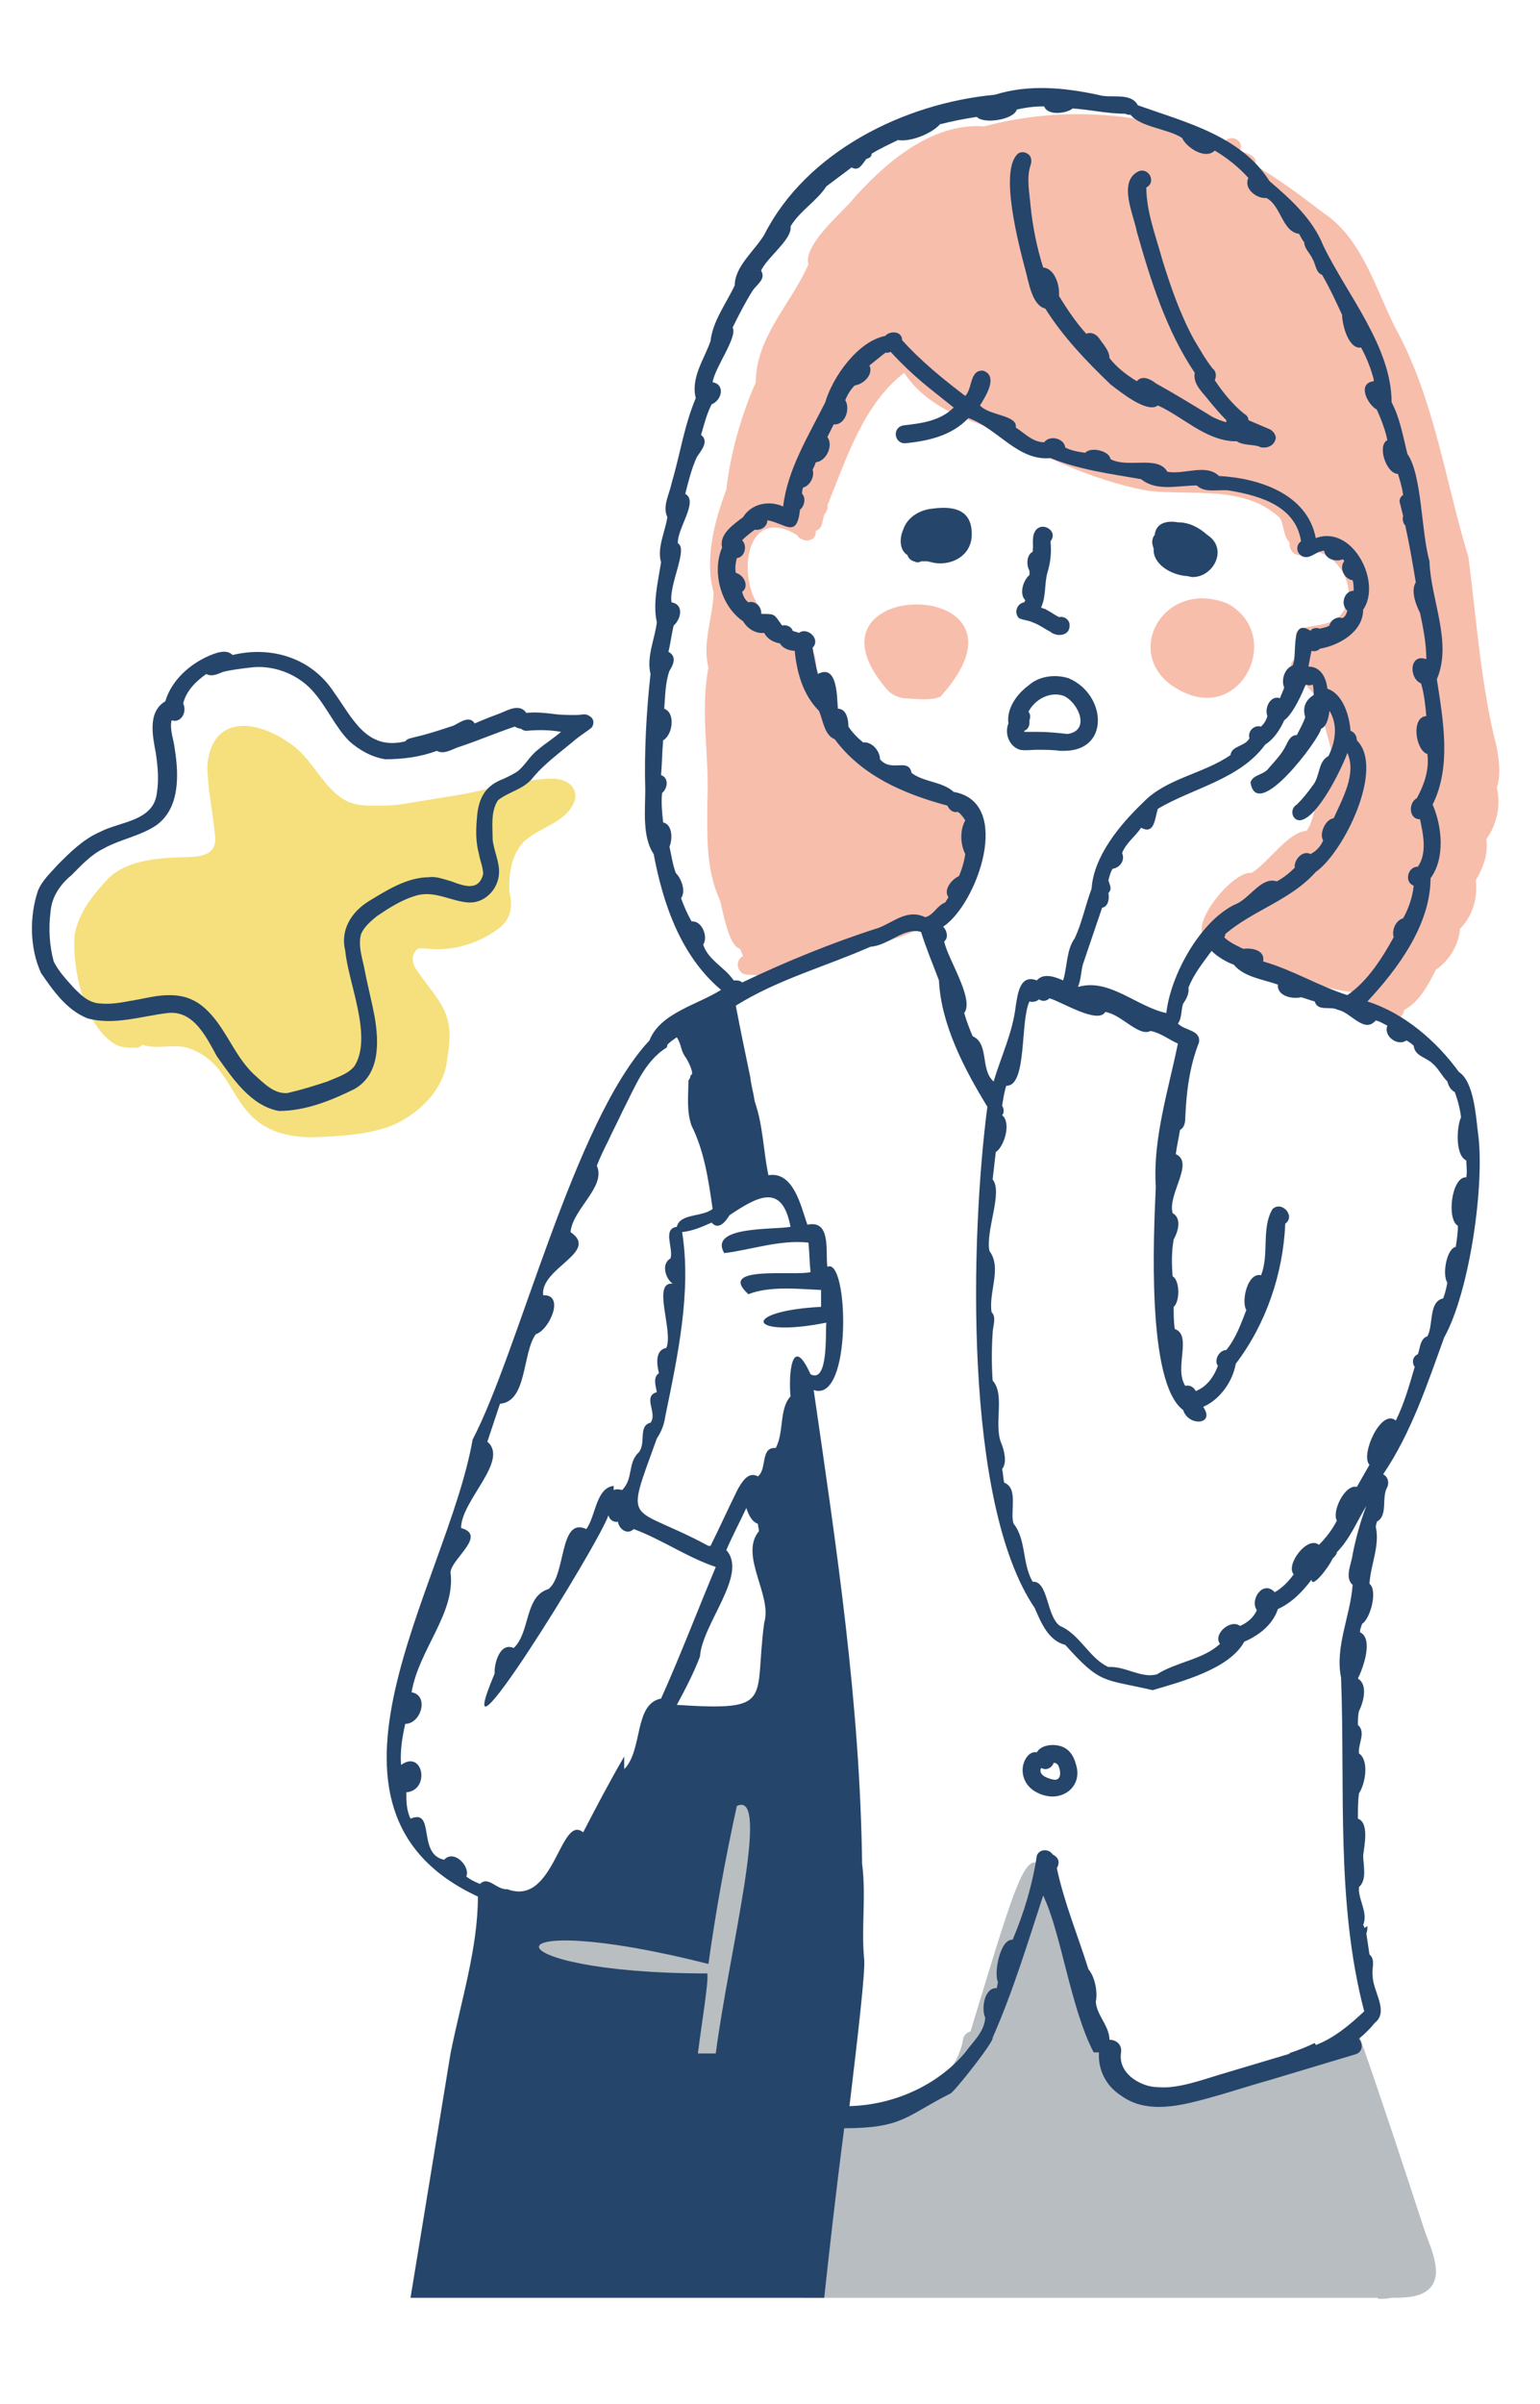 <?xml version="1.0" encoding="utf-8"?>
<!-- Generator: Adobe Illustrator 27.0.0, SVG Export Plug-In . SVG Version: 6.00 Build 0)  -->
<svg version="1.1" id="レイヤー_1" xmlns="http://www.w3.org/2000/svg" xmlns:xlink="http://www.w3.org/1999/xlink" x="0px"
	 y="0px" viewBox="0 0 146.3 228.3" style="enable-background:new 0 0 146.3 228.3;" xml:space="preserve">
<style type="text/css">
	.st0{fill:#F7BEAC;}
	.st1{fill:#B9BEC1;}
	.st2{fill:#26456A;}
	.st3{fill:#F5E07D;}
	.st4{fill:#B8BDC1;}
</style>
<g>
	<g>
		<g>
			<g>
				<path class="st0" d="M140.5,56.9c0,0.1,0,0.1,0,0.2C140.5,57,140.5,56.9,140.5,56.9z"/>
			</g>
			<path class="st0" d="M85.8,66.3c-0.6-0.1-1.2-0.4-1.6-0.9c-9.2-10.8,15.7-10.8,5.1,0.8c0,0,0,0,0,0c0,0-0.1,0-0.1,0c0,0,0,0,0,0
				C88.7,66.5,87,66.4,85.8,66.3z"/>
			<path class="st0" d="M113.1,66c-7.2-2.6-3.1-11.3,3.5-8.7C121.7,60.1,118.4,67.8,113.1,66z"/>
			<path class="st1" d="M129.1,195c-0.7-1.2-1.8-1.5-3.2-0.5c-0.3,0.2-0.5,0.3-0.8,0.5H129.1z"/>
		</g>
		<g>
			<path class="st2" d="M98.5,28.3C98.5,28.3,98.5,28.3,98.5,28.3c-0.2,3.6,28.2,19.3,22.4,12.5c0.4-0.7-0.6-1.4-1.2-0.8
				c-3.9-3.8-5.9-9.1-8.4-13.8v0c0,0,0-0.1,0-0.1c0,0,0,0,0,0c0,0,0-0.1,0-0.1c-0.7-1.9-1.4-3.8-1.9-5.7c-1.2-1.5,0.6-6.7-1.8-5.7
				c-1.3,3.9,1.2,8.4,2.4,12.2c0,0,0,0,0,0c0,0.1,0,0.1,0.1,0.2c0.1,0.1,0.1,0.2,0.2,0.4c0,0,0,0,0,0c0,0.1,0,0.1,0.1,0.2
				c0,0,0,0,0,0c0,0.1,0,0.1,0.1,0.2c0,0,0,0,0,0c1.1,2.4,2.2,4.8,3.5,7c1,1.8,2.3,3.4,3.5,5.2c-1.8-1.5-4.2-1.4-6.1-2.9
				c-2.4-0.4-3.1-5.7-5.6-3.8c-1-0.7-1.9-1.6-2.8-2.4c0,0,0,0,0.1,0.1c-1.9-1-1.3-5.5-4.1-4.9c-1.4-3-3.3-6.3-2.7-9.4
				c-2.1-1.4-1.9,2.6-1.3,3.8C95.7,23,97,25.8,98.5,28.3z"/>
			<path class="st2" d="M107.6,14.6C107.6,14.6,107.6,14.6,107.6,14.6C107.7,14.6,107.7,14.6,107.6,14.6
				C107.7,14.6,107.6,14.6,107.6,14.6z"/>
			<path class="st2" d="M109.4,20.2C109.4,20.2,109.4,20.3,109.4,20.2C109.4,20.3,109.4,20.3,109.4,20.2
				C109.4,20.3,109.4,20.2,109.4,20.2z"/>
			<path class="st2" d="M113.9,34.6C113.9,34.6,113.9,34.6,113.9,34.6C113.9,34.6,113.9,34.5,113.9,34.6
				C113.9,34.5,113.9,34.6,113.9,34.6z"/>
			<path class="st2" d="M136.5,87.2C136.5,87.2,136.5,87.2,136.5,87.2C136.5,87.2,136.5,87.2,136.5,87.2
				C136.5,87.2,136.5,87.2,136.5,87.2z"/>
			<path class="st2" d="M66.6,157.3C66.6,157.3,66.6,157.4,66.6,157.3C66.6,157.4,66.6,157.4,66.6,157.3
				C66.6,157.4,66.6,157.4,66.6,157.3z"/>
			<path class="st2" d="M93,9.7C93,9.7,93,9.7,93,9.7C93,9.7,93,9.7,93,9.7C93,9.7,93,9.7,93,9.7z"/>
			<path class="st2" d="M67.6,114.5C67.6,114.5,67.7,114.5,67.6,114.5C67.7,114.5,67.7,114.5,67.6,114.5
				C67.7,114.5,67.6,114.5,67.6,114.5z"/>
		</g>
		<path class="st3" d="M53.9,74.3c0.6,0.3,0.9,1.1,0.7,1.7c-0.7,2.1-3.3,2.5-4.8,3.9c-1.2,1.2-1.5,3.1-1.4,4.8
			c0.4,1.7,0,2.9-1.5,3.8c-1.8,1.2-4,1.8-6.1,1.6c-0.4,0-0.8-0.1-1.1,0c-0.6,0.4-0.6,1.3-0.2,1.9c2.2,3.2,3.8,4.1,3,8.4
			c-0.2,3-2.7,5.4-5.3,6.5c-2.4,0.9-5.1,1-7.6,1.1c-8.3-0.1-6.4-6.8-11.8-8.5c-1.4-0.4-2.9,0.2-4.3-0.3c-0.1,0.2-0.4,0.3-0.6,0.3
			c-0.7,0-1.3,0-1.9-0.3c-3-1.7-4.2-7.3-3.9-10.5c0.4-2.1,1.8-3.8,3.2-5.3c1.8-1.7,4.5-1.9,6.9-2c1.8,0,3.6-0.1,3.2-2.3
			c-0.2-2.1-0.7-4.3-0.7-6.4c0.4-4.8,4.6-4.4,7.7-2.2c2.3,1.4,3.2,4.4,5.6,5.6c1.1,0.5,2.3,0.4,3.4,0.4c1.4,0,2.7-0.3,4-0.5
			c1.7-0.3,3.4-0.5,5.1-0.9c1.7-0.4,3.3-0.8,5-1C51.6,74,52.9,73.7,53.9,74.3z"/>
		<path class="st0" d="M142.2,71c0.2,1.2,0.4,2.6,0,3.8c0.4,1.7,0,3.5-1,4.9c0.2,1.4-0.3,2.7-1,3.9c0.2,1.7-0.3,3.4-1.5,4.6
			c-0.1,1.5-1,3-2.3,3.9c-0.7,1.4-1.6,3.1-3,3.8c-0.4,2.3-5.5,0.3-4.2-1.6c-5.4-0.5-10-3.1-14.8-5.3c-1.3-1.5,2.9-6.4,4.5-6.1
			c1.6-1,3.5-3.9,5.2-4c0.8-0.9,0.6-2.6,1.6-3.2c0.1-0.5,0.2-1.1,0.2-1.6c-0.9-0.6-0.5-2.3,0.6-2.2c0-1.5-1-3-0.7-4.5
			c-0.6-1.4-1.9-2.4-3-3.6c0,0,0,0,0,0c-0.3-0.4-0.2-1,0.2-1.2c0-0.6,0-1.3,0.2-1.8c-0.8-2,3.2-0.7,4.3-2.6c1.8-2.2-0.6-6.3-3.4-5.8
			c-0.9,0.8-1.7-0.1-1.6-0.9c-0.6-0.6-0.5-1.6-0.9-2.3c-3.4-3.2-8.4-2.1-12.6-2.6c-5.3-1-10.3-3.4-14.9-6c-3.1-0.9-6.4-2.4-8.2-5.2
			c-3.9,3-5.5,8.2-7.3,12.6c0.1,0.3-0.1,0.6-0.3,0.9c-0.2,0.5-0.1,1.3-0.8,1.5c0.1,1.1-1.3,1.2-1.8,0.4c-4.8-2.9-5.7,3.8-3.6,6.8
			c0.2,0.5,0.7,1.3,0.4,1.8c1.1,0.9,2.3,1.6,3.6,2.2c2-0.5,1.2,2.3,1.6,3.4c0.9,1.6,1.6,3.3,2.8,4.7c3.7,4.9,12.7,5,12.3,7.7
			c-0.5,3.5-1,9-4.6,10.5C83.3,90,78,91.3,72.9,92.6c-0.4,0.2-0.8,0-1.2,0c-0.5-0.1-1.1,0.1-1.4-0.4c-0.4-0.5-0.2-1.2,0.3-1.4
			c-0.1-0.2-0.2-0.5-0.3-0.7c-1.1-0.3-1.6-3.5-1.9-4.6c-1.4-3-1.2-6.3-1.2-9.5c0.2-4.2-0.7-8.4,0.1-12.6c-0.6-2.3,0.4-4.7,0.5-7.1
			c-0.9-3.2,0.1-6.9,1.2-9.8c0.4-3.5,1.4-7,2.8-10.2c0-4.3,3.4-7.5,5-11.2c-0.5-1.7,2.8-4.6,3.9-5.8c3.1-3.6,7.7-7.7,12.8-7.3
			c7.5-2,15.6-1.4,22.7,1.7c0.4-1.1,2.1-0.5,1.6,0.6c0,0,0.1,0.1,0.1,0.1c0.6,0.1,1.7,0.5,1.3,1.3c2.3,1.3,4.4,2.9,6.5,4.5
			c3.8,2.5,5,7.4,7,11.2c3.6,6.7,4.6,14.3,6.8,21.5C140.3,59.1,140.7,65.2,142.2,71z"/>
		<path class="st4" d="M130.9,218.3c0.5,0,0.9,0,1.3-0.1c1,0,2.2,0,3.1-0.5c2.1-1.2,0.7-4,0.1-5.7c-2-6.1-4-12.2-6.1-18.2
			c-0.2-0.7-1.2-0.9-1.7-0.4c-4.5,4.5-11,5.1-17,4.8c-1.7-0.1-3.3-0.2-5-0.3c-8-24.8-6-29.2-13.4-5c-0.3,0.1-0.6,0.3-0.7,0.7
			c-0.2,1.3-0.8,2.4-1.5,3.2c-0.2,0.1-0.3,0.2-0.4,0.4c-2.8,2.7-7.9,2.9-11.6,2.9c-0.6,0-1,0.5-0.9,1.1c0.1,2.8,0.2,5.5,0.2,8.3
			c0.1,2.3,0.5,5.3-0.9,7.3c-0.3,0.4-0.3,1.1,0,1.4H130.9z"/>
	</g>
	<g>
		<path class="st2" d="M96.9,71.2c0.5,0.1,1.1,0,1.6,0c0.7,0,1.5,0,2.2,0.1c0.1,0,0.3,0,0.4,0c4.4,0,4-5.4,0.4-6.9
			c-1.3-0.4-2.8-0.2-3.8,0.7c-1.1,0.8-2.1,2.2-1.9,3.6C95.4,69.7,95.9,70.9,96.9,71.2z M97.3,69.4c0.3-0.1,0.5-0.4,0.5-0.8
			c0-0.1,0-0.2,0-0.2c0.1-0.3,0.1-0.6-0.1-0.8c0.6-1.2,2.1-2,3.4-1.5c1.4,0.7,2.5,3.3,0.3,3.6c-0.9-0.1-1.8-0.2-2.8-0.2
			c-0.4,0-0.8,0-1.2,0C97.3,69.5,97.3,69.5,97.3,69.4z"/>
		<path class="st2" d="M98.1,59.1c0.6,0.2,1.1,0.6,1.7,0.9c0.2,0.2,0.6,0.3,0.8,0.3c0.6,0,1.1-0.3,1-1.1c-0.1-0.4-0.5-0.7-1-0.6
			c-0.4-0.2-0.8-0.5-1.2-0.7c-0.1-0.1-0.3-0.1-0.5-0.2c0.5-1.1,0.3-2.2,0.6-3.3c0.3-1,0.4-1.9,0.3-3c0.8-1-0.9-2-1.5-0.9
			c-0.3,0.6-0.1,1.3-0.2,1.9c-0.6,0.3-0.6,1.3-0.3,1.8c0,0.1,0,0.1,0,0.2c0,0.1,0,0.1,0,0.2c-0.6,0.5-1,1.8-0.4,2.4
			c0,0.1-0.1,0.1-0.1,0.2c-0.7,0.1-1,1-0.5,1.5C97.2,58.9,97.7,58.9,98.1,59.1z"/>
		<path class="st2" d="M112.7,54.7c0.2,0,0.4,0.1,0.6,0.1c2,0,3.4-2.7,1.4-4c-0.8-0.7-1.7-1.2-2.8-1.2c-1.1-0.2-2.1,0.1-2.2,1.2
			c-0.1,0.1-0.2,0.3-0.2,0.4c-0.1,0.3,0,0.6,0.1,0.9C109.5,53.6,111.3,54.6,112.7,54.7z"/>
		<path class="st2" d="M88.6,48.3c-1.2,0.1-2.4,0.8-2.8,2c-0.4,0.9-0.3,2,0.4,2.4c0.1,0.3,0.3,0.5,0.6,0.6c0.1,0,0.2,0.1,0.3,0.1
			c0.1,0,0.3,0,0.4-0.1c0.2,0,0.4,0,0.6,0c0.4,0.1,0.8,0.2,1.2,0.2c1.4,0,2.8-0.8,3-2.4C92.5,48.5,90.8,48,88.6,48.3z"/>
		<path class="st2" d="M99.3,29.3c1.7,2.7,3.9,5,6.2,7.2c0.9,0.7,3.5,2.8,4.5,2c2.4,1.1,4.4,3.2,7.1,3.4c0,0,0,0,0.1,0
			c0.1,0,0.2,0,0.3,0c0.5,0.4,1.6,0.3,2.1,0.5c0.2,0.1,0.3,0.1,0.5,0.1c0.5,0,1-0.3,1.1-0.9c0-0.3-0.2-0.6-0.5-0.8
			c-0.7-0.3-1.4-0.6-2.1-0.9c0-0.3-0.2-0.5-0.4-0.6c-1.1-0.9-2-2-2.8-3.2c0.2-0.4,0.1-0.9-0.2-1.1c-0.7-0.9-1.2-1.8-1.8-2.8
			c-1.3-2.4-2.2-5-3-7.6c-0.6-2.2-1.5-4.5-1.5-6.8c1-0.5,0.2-2-0.8-1.5c-1.9,1-0.4,4.1-0.1,5.7c1.3,4.6,2.8,9.4,5.5,13.4
			c-0.2,1.1,0.8,1.9,1.4,2.7c0.5,0.6,1,1.2,1.6,1.8c0,0.1,0,0.1,0,0.2c-0.4-0.1-0.9-0.3-1.3-0.5c-1.8-1.1-3.6-2.2-5.4-3.2
			c-0.5-0.4-1.3-0.8-1.8-0.2c-1-0.6-1.9-1.3-2.6-2.2c0-0.7-0.6-1.3-1-1.9c-0.3-0.4-0.8-0.6-1.2-0.4c-1-1.1-1.8-2.3-2.6-3.6
			c0.1-1-0.4-2.6-1.5-2.7c-0.6-1.9-1-3.9-1.2-5.9c-0.1-1.2-0.4-2.6,0-3.8c0.1-0.3,0.1-0.5,0-0.8c-0.2-0.4-0.8-0.6-1.2-0.3
			c-1.8,1.6,0.1,8.7,0.7,11C97.7,26.6,98,29,99.3,29.3z"/>
		<g>
			<path class="st2" d="M45.4,180.1c0,4.9-1.6,9.9-2.6,14.9l-3.8,23.2h39.3c0.4-3.7,1.1-10,1.9-16.1c5.6,0,5.9-1.2,10.1-3.3
				c0.4-0.2,4.2-5,4-5.3c1.9-4.3,3.3-8.9,4.8-13.5c1.7,3.5,2.6,10.7,4.8,14.9h0.5c-0.1,1.7,0.7,3.2,2.1,4.1c1.9,1.4,4.3,1.2,6.5,0.7
				c2.6-0.6,5.2-1.5,7.7-2.2c2.7-0.8,5.3-1.6,8-2.4c0.8-0.2,0.8-1,0.4-1.5c0.6-0.5,1.1-1,1.5-1.5c1.4-1.1-0.2-3-0.2-4.5
				c-0.1-0.7,0.3-1.5-0.3-2c-0.1-0.7-0.2-1.3-0.3-2c0.1-0.2,0.1-0.5,0.1-0.7c-0.1,0.1-0.2,0.1-0.3,0.2c0-0.1,0-0.2-0.1-0.3
				c0.5-1.2-0.5-2.4-0.4-3.6c0.8-0.7,0.4-2.1,0.4-3c0.1-0.9,0.6-3.1-0.5-3.5c0-0.8,0-1.6,0.1-2.4c0.6-0.9,1-3.1,0-3.8
				c-0.1-0.9,0.7-2-0.1-2.7c0-0.4,0-0.9,0.1-1.3c0.4-0.8,0.9-2.5-0.1-3.1c0.5-1,1.5-3.8,0.2-4.4c0-0.3,0.1-0.5,0.2-0.8
				c0.8-0.5,1.5-3.2,0.7-3.8c0.1-1.8,1-3.6,0.6-5.4c0-0.2,0.1-0.4,0.1-0.5c1.1-0.6,0.4-2.3,1-3.3c0.2-0.5,0-1-0.4-1.2
				c2.7-4,4.2-8.6,5.8-13c2.4-4.3,3.9-14.6,3.2-19.5c-0.2-1.6-0.4-4.8-1.8-5.7c-2.1-2.9-5.2-5.6-8.7-6.7c2.9-3.1,6-7.3,6-11.7
				c1.4-1.9,1.1-4.9,0.2-7c1.8-3.6,1-8,0.4-11.9c1.5-3.5-0.6-7.6-0.7-11.2c-0.8-2.8-0.7-8.2-2.1-10.2c-0.4-1.6-0.7-3.4-1.5-4.9
				c0-5.3-4.3-10.3-6.5-14.9c-1-2.5-3.1-4.4-5.1-6.1c-2.7-4.3-8-5.6-12.5-7.2c-0.7-1.3-2.6-0.6-3.8-1C101,8.3,97.7,8,94.5,9
				c-8.6,0.8-17.9,5.4-21.9,13.3c-0.9,1.5-2.8,3-2.8,4.8c-0.8,1.7-2.1,3.4-2.3,5.3c-0.6,1.7-1.9,3.5-1.4,5.4
				c-1.1,2.6-1.5,5.4-2.3,8.1c-0.2,1-0.9,2.2-0.4,3.2c-0.2,1.4-1,2.9-0.6,4.3c-0.3,1.9-0.8,3.9-0.4,5.7c-0.2,1.6-1,3.3-0.6,4.9
				c-0.4,3.6-0.6,7.4-0.5,11c0,1.9-0.3,4.5,0.8,6.1c0.9,4.8,2.6,9.7,6.4,12.9c-2.2,1.4-5.8,2.2-6.8,4.8
				c-7.2,7.7-12.4,29.5-16.8,37.9C42.5,150.5,27.5,171.8,45.4,180.1z M72.6,154.1c-1,7.4,1.1,8.4-8.3,7.8c0.8-1.5,1.6-3,2.2-4.6
				c0.2-3.1,4.6-7.8,2.5-10.1c0.6-1.4,1.3-2.7,1.9-4c0.2,0.6,0.5,1.3,1.1,1.5c0,0.2,0.1,0.5,0.1,0.7
				C70.2,147.7,73.4,151.5,72.6,154.1z M128.5,147.6c-0.1,0.9-0.8,2.2,0,2.9c-0.2,2.9-1.7,5.9-1.1,8.8c0.4,10.6-0.5,21.4,2.2,31.7
				c-1.4,1.3-2.8,2.5-4.6,3.2c0-0.1-0.1-0.1-0.1-0.2c-0.8,0.4-1.6,0.7-2.5,1h0.2l-6.7,2c-2,0.6-4.1,1.4-6.2,1.2
				c-1.6-0.2-3.5-1.4-3.2-3.3c0.1-0.8-0.5-1.2-1.1-1.2c0-1.3-1.2-2.3-1.3-3.6c0.2-1-0.1-2.4-0.7-3.1c-1-3.2-2.3-6.3-3-9.6
				c0.4-0.7,0-1.1-0.4-1.3c-0.3-0.5-1.2-0.6-1.5,0.1c-0.4,2.7-1.2,5.4-2.3,8c-1.2-0.1-1.8,3.2-1.4,4c0,0.2-0.1,0.4-0.1,0.6
				c-1.2-0.1-1.5,2-1.1,2.8c-0.1,1.4-1.2,2.3-1.9,3.3h0c-2.7,3.2-6.9,5-11,5.1c0.8-6.7,1.5-12.7,1.4-13.9c0,0,0,0,0,0
				c-0.3-3,0.2-6.1-0.2-9.1c0,0,0,0,0,0c-0.2-15.3-2.4-29.8-4.6-45c3.7,1.3,3.3-12.7,1.3-11.7c-0.2-1.4,0.4-4.5-1.9-4
				c-0.6-1.7-1.3-5.1-3.7-4.7c-0.5-2.4-0.5-4.7-1.3-7c0,0,0,0,0,0c-0.1-0.7-0.3-1.4-0.4-2.1c0,0,0-0.1,0-0.1c0,0,0,0,0,0
				c-0.4-1.9-1-4.8-1.4-6.9c4-2.5,8.5-3.7,12.8-5.6c1.7-0.1,3.2-1.9,4.8-1.4c0.5,1.6,1.1,3,1.7,4.6c0.2,4.2,2.4,8.4,4.6,12
				c-1.6,12.2-2.3,37.6,4.5,47.6c0.6,1.4,1.3,3.1,2.9,3.5c3.4,3.8,3.6,3.2,8.3,4.3c2.7-0.8,7.3-2,8.7-4.6c1.4-0.6,2.7-1.6,3.2-3.1
				c1.3-0.6,2.3-1.6,3.2-2.8c0,0.9,1.6-1.1,2-2c0.2-0.2,0.4-0.4,0.4-0.6c1.2-1.2,1.9-2.9,2.8-4.4
				C129.2,144.6,128.8,146.1,128.5,147.6z M89.6,88c3.2-2.1,6.7-11.8,1-12.8c-1.1-1-2.8-0.9-4-1.8c-0.3-1.5-1.9,0-3-1.3
				c0-0.8-0.8-1.7-1.6-1.6c-0.5-0.4-1-0.9-1.4-1.5c0-0.7-0.2-1.7-1-1.7c-0.1-1,0-4.3-1.9-3.3c-0.2-0.8-0.4-1.7-0.5-2.5
				c0.8-0.8-0.5-2-1.3-1.4c-0.2-0.1-0.4-0.1-0.6-0.2c-0.1-0.4-0.6-0.6-1-0.5c-0.8-1.1-0.6-1.1-2-1.1c0.1-0.7-0.6-1.3-1.2-1.1
				c-0.3-0.2-0.5-0.6-0.6-1c0.7-0.5,0.2-1.6-0.6-1.8c-0.1-0.5,0-1,0.1-1.4c0.8-0.1,1-1.2,0.5-1.7c0.4-0.4,0.8-0.7,1.2-1
				c0.6,0.1,1.2-0.3,1.2-0.9c1.7,0.3,2.8,1.8,3.1-1c0.4-0.3,0.6-1.1,0.2-1.5c0-0.2,0-0.4,0.1-0.6c0.7-0.2,1.1-1.1,0.9-1.7
				c0.1-0.2,0.2-0.4,0.3-0.7c1-0.1,1.7-1.6,1.1-2.4c0.2-0.4,0.4-0.8,0.6-1.2c1.1,0.1,1.6-1.5,1.1-2.3c0.2-0.5,0.5-1,0.9-1.4
				c0.8-0.1,1.8-1,1.4-1.9c0.5-0.4,1-0.8,1.5-1.2c0.2,0,0.4,0,0.5-0.1c2.3,2.5,3.9,3.6,6,5.3c-1.3,1.3-3.1,1.5-4.8,1.7
				c-1,0.2-0.9,1.6,0.1,1.7c2.2-0.2,4.5-0.7,6.1-2.4c2.8,1,4.7,4.1,7.8,3.8c2.7,1.1,5.7,1.5,8.6,2c1.5,1.2,3.5,0.6,5.3,0.6
				c0.8,0.8,2.2,0.3,3.2,0.5c2.9,0.5,6.2,1.5,6.7,4.8c-0.7,0.5-0.3,1.6,0.6,1.5c0.6-0.1,1-0.6,1.6-0.6c0.1,0.8,1.1,1.1,1.8,0.8
				c0,0.1,0.1,0.1,0.1,0.2c-0.5,0.6,0,1.7,0.8,1.8c0.1,0.3,0.1,0.7,0.1,1c-0.9,0-1.3,1.3-0.6,1.9c-0.1,0.3-0.2,0.6-0.5,0.7
				c-0.5-0.2-1.1,0.2-1.2,0.7c-0.3,0.2-0.6,0.2-0.9,0.3c-0.3-0.1-0.7-0.1-0.9,0.2c-2-1.3-1.2,2.3-1.7,3.3c-0.8,0.3-1.1,1.4-0.8,2.1
				c-0.1,0.3-0.3,0.7-0.4,1c-0.9-0.3-1.5,0.9-1.2,1.7c-0.1,0.4-0.3,0.7-0.6,1c-0.7-0.2-1.3,0.5-1.1,1.1c-0.4,0.8-1.7,0.7-1.8,1.6
				c-2.6,1.8-6.1,2.2-8.3,4.5c-2.2,2.1-4.7,5.1-4.9,8.2c-0.6,1.6-0.9,3.2-1.6,4.7c-0.8,1.1-0.7,2.7-1.1,4c-0.9-0.4-1.9-0.7-2.5,0
				c-1.6-0.6-1.8,1.2-2,2.4c-0.3,2.6-1.4,4.8-2.1,7.2c-1.3-1.1-0.4-3.6-2-4.3c-0.3-0.7-0.6-1.5-0.8-2.2c1-1.3-1.6-5.2-1.9-6.8
				C90.1,89.1,90,88.4,89.6,88z M124,68.1c-0.2,0.6-0.5,1.1-0.8,1.7c-0.7,0-0.9,0.8-1.2,1.3c-0.4,0.7-1.1,1.4-1.6,2
				c-0.5,0.5-1.4,0.5-1.6,1.2c0.6,3.9,6.6-4.2,6.7-5.1c0.5-0.2,0.7-0.9,0.8-1.7c0.8,1.3,0.6,2.9-0.1,4.3c-1,0.5-0.8,2-1.5,2.8
				c-0.5,0.7-0.9,1.2-1.5,1.8c-0.7,0.4-0.5,1.5,0.3,1.5c1.7-0.2,4-5,4.5-6.4c0.9,2-0.5,4.4-1.3,6.2c-0.8,0.1-1.4,1.5-1,2.1
				c-0.2,0.5-0.6,1-1.2,1.3c-0.8-0.4-1.6,0.6-1.5,1.3c-0.5,0.5-1,0.9-1.7,1.3c-1.5-0.5-2.6,1.7-4,2.2c-3.3,1.6-6.1,6.7-6.5,10.3
				c-2.8-0.6-5.4-3.3-8.3-2.5c0,0-0.1,0-0.1,0c0.3-0.6,0.3-1.6,0.5-2.2c0.6-1.8,1.2-3.5,1.8-5.3c0.6-0.1,0.7-0.9,0.6-1.4
				c0.4-0.4,0.1-0.8,0-1.2c0.1-0.4,0.2-0.8,0.4-1.1c0.7-0.1,1.2-0.8,0.9-1.5c0.4-1,1.3-1.6,1.8-2.4c1.3,0.7,1.3-0.9,1.6-1.8
				c3.4-2,7.8-2.8,10.2-6.1c0.8-0.5,1.4-1.4,1.8-2.3c0.6-0.4,1.4-1.8,2-3.3c0,0,0.1-0.1,0.1-0.1c0.2,0.1,0.4,0.1,0.6,0
				c0.1,0.3,0.1,0.7,0.1,1C123.8,66.6,123.8,67.5,124,68.1z M130.7,96.9c0.4,0.1,0.7,0.3,1.1,0.5c-0.4,1,1,2,1.8,1.4
				c0.2,0.1,0.5,0.3,0.7,0.5c0.1,1,1.2,1.1,1.8,1.7c0.5,0.4,0.9,1.2,1.4,1.7c0.1,0.4,0.3,0.8,0.7,1c0.3,0.8,0.5,1.6,0.6,2.4
				c-0.4,0.8-0.6,3.6,0.5,4.1c0,0.5,0.1,1,0,1.6c-1.4-0.1-1.9,4-0.8,4.6c0,0.7-0.1,1.3-0.2,2c-0.9,0.2-1.3,2.7-0.8,3.4
				c-0.1,0.5-0.2,1-0.4,1.5c-1.4,0.3-0.9,2.5-1.5,3.6c-0.7,0.2-0.7,1.2-0.9,1.7c-0.5,0.2-0.6,0.8-0.3,1.2c-0.5,1.7-1,3.5-1.8,5.1
				c-1.4-1.2-3.4,3.3-2.5,4.2c-0.4,0.7-0.8,1.4-1.2,2.1c-1.1-0.3-2.4,2.3-1.9,3.2c-0.4,0.8-1,1.6-1.7,2.3c-1.1-0.9-3.2,1.9-2.4,2.8
				c-0.5,0.7-1.1,1.3-1.8,1.7c-1.1-1.2-2.4,0.7-1.7,1.7c-0.3,0.7-0.9,1.2-1.6,1.5c-0.9-0.7-2.6,0.8-1.9,1.7c-1.6,1.5-4.1,1.7-6,2.9
				c-1.5,0.4-3-0.8-4.6-0.7c-1.8-0.8-2.7-3.1-4.6-3.9c-1.3-0.9-1.1-4.3-2.6-4.2c-1-1.7-0.6-4-1.8-5.5c-0.4-1,0.5-3.4-0.9-3.9
				c-0.1-0.4-0.1-0.9-0.2-1.3c0.5-0.6,0.2-1.8-0.1-2.5c-0.7-1.8,0.4-4.6-0.8-5.9c-0.1-1.5-0.1-3,0-4.5c0-0.6,0.4-1.5-0.1-2
				c-0.3-1.9,1-4.2-0.2-5.8c-0.4-1.9,1.3-5.6,0.3-6.8c0.1-0.9,0.2-1.7,0.3-2.6c0.8-0.5,1.5-2.8,0.6-3.5c0.2-0.2,0.2-0.6,0-0.9
				c0.1-0.6,0.2-1.3,0.4-1.9c2,0.1,1.3-6.2,2.2-8c0.3,0.1,0.7,0,0.9-0.2c0.3,0.2,0.7,0.2,1-0.1c1.1,0.3,4.6,2.5,5.3,1.3
				c1.5,0.2,3.2,2.4,4.3,1.8c1,0.2,1.7,0.8,2.6,1.2c-0.9,4.4-2.4,9.1-2.1,13.6c-0.2,4.5-0.9,18.6,2.6,21.2c0.5,1.6,3.1,1.4,1.9-0.3
				c1.6-0.7,2.8-2.4,3.1-4.1c2.9-3.8,4.5-8.6,4.7-13.3c1-0.7-0.3-2.2-1.2-1.4c-1.1,1.8-0.3,4.3-1.1,6.3c-1.3-0.3-1.9,2.5-1.4,3.3
				c-0.5,1.3-1,2.7-1.9,3.8c-0.7,0-1.2,1-0.8,1.5c-0.4,1.1-1.1,2-2.1,2.4c-0.2-0.4-0.6-0.6-1-0.5c-1.1-1.7,0.7-4.8-1-5.4
				c-0.1-0.7-0.1-1.4-0.1-2.1c0.6-0.5,0.6-2.5-0.1-2.9c-0.1-1.2-0.1-2.4,0.1-3.5c0.4-0.7,0.8-2-0.1-2.5c0,0,0,0,0,0
				c-0.5-1.8,2.1-4.8,0.3-5.6c0.1-0.8,0.3-1.6,0.4-2.3c0.4-0.2,0.5-0.7,0.5-1.1c0.1-2.5,0.4-4.9,1.3-7.2c0.2-1.2-1.3-1.1-2-1.8
				c0.4-0.5,0.3-1.4,0.5-1.9c0.3-0.4,0.6-1,0.5-1.5c0.5-1.3,1.4-2.4,2.2-3.5c0.6,0.6,1.5,1.1,2.1,1.3c1,1.2,2.8,1.4,4.2,1.9
				c-0.1,1.1,1.4,1.4,2.2,1.2c0.4,0.1,0.9,0.3,1.3,0.4c0.3,1,1.5,0.4,2.2,0.8C128.3,96.1,129.6,98.2,130.7,96.9z M66.8,89.7
				c0.5-0.7-0.1-2.3-1.1-2.2c-0.4-0.7-0.7-1.4-1-2.2c0.5-0.7,0-1.9-0.5-2.4c-0.3-0.8-0.4-1.6-0.6-2.5c0.3-0.7,0.3-2.1-0.6-2.3
				c-0.1-0.9-0.2-1.9-0.1-2.8c0.5-0.4,0.7-1.4-0.1-1.7c0.1-1.1,0.1-2.2,0.2-3.3c0.9-0.5,1.2-2.6,0.1-3c0.1-1.2,0.1-2.5,0.5-3.6
				c0.4-0.6,0.7-1.4-0.1-1.8c0.2-0.8,0.3-1.7,0.5-2.5c0.7-0.6,1-2-0.2-2.2c-0.3-1.6,1.6-5.1,0.6-5.6c-0.1-1.4,2-4,0.7-4.7
				c0.3-1.2,0.6-2.4,1.1-3.5c0.4-0.6,1.2-1.5,0.4-2.1c0.3-1,0.5-1.9,1-2.9c1-0.4,1.3-1.9,0.1-2.1c0.2-1.4,2.4-4.3,1.9-5.2
				c0.6-1.2,1.2-2.4,1.9-3.5c0.4-0.6,1.3-1.1,0.8-1.9c0.6-1.3,3-3,2.8-4.2c0.9-1.5,2.5-2.4,3.4-3.8c0.8-0.6,1.6-1.2,2.4-1.8
				c0.7,0.4,1-0.3,1.4-0.8c0.3-0.1,0.5-0.2,0.5-0.5c0.8-0.5,1.7-0.9,2.5-1.3c1.2,0.2,3.2-0.6,4-1.5c1.2-0.3,2.2-0.5,3.5-0.7
				c0.6,0.7,3.5,0.3,3.8-0.7c0.9-0.2,1.7-0.3,2.6-0.3c0.3,0.9,2.1,0.7,2.7,0.2c1.6,0.1,3.3,0.5,5,0.5c0.2,0.1,0.3,0.1,0.5,0.1
				c1,1.2,3.5,1.3,4.9,2.2c0.4,0.9,2.2,2.1,3.1,1.2c1.2,0.7,2.3,1.6,3.2,2.6c-0.5,1,0.8,2,1.7,1.9c1.4,0.7,1.5,3.2,3.1,3.4
				c0.2,0.3,0.3,0.6,0.5,0.8c0,0.6,0.6,1.1,0.8,1.6c0.3,0.5,0.3,1.3,0.9,1.5c0.7,1.2,1.3,2.5,1.9,3.8c0,0.9,0.6,3.3,1.8,3.1
				c0.5,0.9,0.9,1.9,1.2,3c0,0,0,0.1,0,0.2c-1.6,0.2-0.6,2.2,0.3,2.7c0.4,0.9,0.8,1.9,1,2.9c-1,0.5-0.1,3.2,1,3.2
				c0.2,0.6,0.4,1.3,0.5,2c-0.3,0.2-0.4,0.5-0.3,0.8c0,0,0,0,0,0c0.1,0.4,0.2,0.8,0.3,1.2c-0.1,0.3,0,0.7,0.2,0.9
				c0.4,1.8,0.7,3.6,1,5.4c-0.5,0.8,0,2.1,0.4,2.9c0.3,1.4,0.6,2.9,0.6,4.4c-1.6-0.6-1.7,1.8-0.5,2.3c0.3,1,0.4,2,0.5,3.1
				c-1.5,0.1-1,3.3,0.1,3.6c0.2,1.5-0.3,2.9-1,4.2c-0.8,0.4-0.8,2,0.3,2c0.3,1.4,0.7,3.2-0.2,4.5c-1,0-1.3,1.5-0.4,1.8
				c-0.1,1.1-0.5,2.2-1,3.1c-0.7,0.2-1.1,1.1-0.9,1.8c-1.1,2-2.5,4.2-4.4,5.5c-2.8-0.9-5.2-2.4-8-3.2c0.2-1.1-1.1-1.3-1.9-1.2
				c-0.6-0.3-1.3-0.6-1.8-1.1c0.1-0.1,0.1-0.2,0.1-0.3c2.7-2.3,6.2-3.2,8.6-5.9c2.6-1.8,6.6-9.8,3.9-12.5c0-0.5-0.3-0.8-0.6-0.9
				c-0.1-1.4-0.7-3.5-2.2-4c-0.1-1-0.6-2.1-1.8-2.1c0.1-0.5,0.2-1.1,0.3-1.5c0.3,0.1,0.6,0,0.8-0.2c1.8-0.3,4.1-1.6,4.1-3.7
				c1.8-2.6-1-8.1-4.5-6.8c-0.8-4.2-5.4-5.7-9.2-5.9c-1.2-1.2-3.3-0.1-4.9-0.4c-0.9-1.6-3.7-0.3-5.4-1.2c-0.1-0.8-1.9-1.2-2.4-0.6
				c-0.7-0.1-1.3-0.2-1.9-0.5c-0.1-0.9-1.5-1.2-2-0.5c-1.1,0-1.9-0.9-2.7-1.4c0.2-1.2-2.5-1.1-3.4-2.1c0.5-0.8,1.8-2.8,0.3-3.3
				c-1.3-0.1-1,1.7-1.7,2.4c-2.1-1.6-4.2-3.3-6-5.3c0-0.9-1.2-0.9-1.6-0.4c-2.6,0.5-5,3.9-5.7,6.3c-1.6,3.2-3.6,6.4-4,9.9
				c-1.3-0.6-3-0.3-3.8,1c-0.9,0.7-2.3,1.6-2,2.9c-1,2.3-0.1,5.6,2,7c0.4,0.7,1.2,1.2,2,1.1c0.3,0.6,0.9,0.9,1.5,1
				c0.2,0.4,0.8,0.7,1.4,0.7c0.2,2.1,0.8,4.2,2.3,5.7c0.4,0.9,0.5,2.3,1.5,2.7c2.6,3.5,6.6,5.2,10.7,6.3c0.2,0.4,0.5,0.7,1,0.6
				c0.3,0.2,0.5,0.5,0.7,0.8c-0.5,0.9-0.5,2.2,0,3.2c-0.1,0.7-0.3,1.4-0.6,2.1c-0.7,0.3-1.5,1.3-1,2c-0.1,0.2-0.2,0.3-0.3,0.5
				c-0.8,0.3-1.1,1.2-1.9,1.4c-1.7-0.8-2.9,0.4-4.4,1c-4.4,1.4-8.8,3.2-13,5.2c-0.2-0.2-0.4-0.2-0.8-0.2
				C68.8,91.8,67.3,91.2,66.8,89.7z M69.3,115.4c2.7-1.8,5-3.1,5.8,1.1c-1.6,0.3-7.8-0.1-6.3,2.5c2.5-0.3,5.3-1.3,8-1
				c0.1,0.9,0.1,1.9,0.2,2.8c-1.5,0.4-9-0.7-5.9,2.1c2-0.8,4.8-0.5,6.9-0.4c0,0.5,0,1.1,0,1.6c-7.7,0.4-7,3,0.5,1.5
				c-0.1,1.1,0.2,5.8-1.5,4.9c-1.8-4-2.1,0.1-1.9,2.1c-1.1,1.2-0.6,3.4-1.4,4.9c-1.5-0.1-0.8,2-1.7,2.7c-0.9-0.5-1.5,0.5-1.9,1.2
				c0,0,0,0,0,0c-0.9,1.8-1.7,3.6-2.6,5.4c0,0,0,0-0.1,0c0,0,0,0,0,0c0,0-0.1,0-0.1,0c0,0,0,0,0,0c-7.6-4.1-8-1.6-4.9-10.2
				c0,0,0,0,0,0c0.4-0.6,0.7-1.3,0.8-2.1c0,0,0,0,0,0c1.2-5.8,2.5-11.9,1.6-17.5c1-0.1,1.9-0.5,2.8-0.9
				C68.3,116.9,69,115.9,69.3,115.4z M39,172.7c-0.4-0.8-0.4-1.7-0.4-2.5c2.3-0.2,1.6-4.1-0.5-2.6c-0.1-1.3,0.1-2.6,0.4-3.9
				c1.5,0,2.3-2.7,0.6-3c0.7-4.1,4.2-7.5,3.7-11.4c0.1-1.3,3.5-3.5,1-4.2c0-2.6,4.6-6.4,2.5-8.2c0.4-1.2,0.8-2.4,1.2-3.6
				c2.6-0.2,2.1-4.8,3.4-6.6c1.3-0.4,2.8-3.8,0.7-3.7c-0.3-2.6,5.4-4.1,2.6-6c0.2-2.2,3.4-4.3,2.5-6.3c0.3-0.8,0.7-1.6,1.1-2.4
				c0,0,0,0,0,0c0.4-0.9,0.9-1.8,1.3-2.7c0,0,0,0,0,0c1.2-2.3,2.1-4.8,4.2-6.1l0,0c0.1-0.1,0.1-0.2,0.1-0.3c0.3-0.3,0.6-0.5,0.9-0.7
				c0.5,0.8,0.3,1.2,0.9,2c0.3,0.5,0.8,1.6,0.4,1.6c0,0.2-0.1,0.4-0.2,0.5c0,1.4-0.2,2.9,0.3,4.3c1.2,2.4,1.6,5.1,2,7.9
				c-1,0.8-3.1,0.4-3.4,1.7c-1.4,0.2-0.3,2-0.6,3c-0.9,0.5-0.5,1.9,0.2,2.4c-2-0.2,0.1,4.5-0.6,6.1c-1.1,0.2-0.9,1.6-0.7,2.4
				c-0.6,0.4-0.3,1.2-0.2,1.8c-1.4,0.4,0.1,2-0.6,2.9c-1.2,0.3-0.4,1.9-1.1,2.8c-1.1,1-0.5,2.5-1.6,3.6c-0.3-0.1-0.6-0.1-0.8,0
				c0-0.1,0-0.3,0-0.4c-1.7,0.2-1.7,2.9-2.6,4.1c-2.6-1.2-1.9,4.4-3.6,5.7c-2.3,0.7-1.7,4.1-3.3,5.6c-1.3-0.6-1.9,1.5-1.8,2.5
				c0,0,0-0.1,0-0.1c-4.9,11.6,9.9-12.3,10.8-15c0.1,0.4,0.5,0.7,0.9,0.6c0.1,0.7,0.9,1.3,1.5,0.7c2.7,1,5.1,2.7,7.8,3.6
				c-1.8,4.3-3.4,8.5-5.2,12.5c-2.6,0.5-1.7,4.9-3.5,6.7c0,0,0,0,0,0c0-0.4,0-0.8,0-1.2c-1.4,2.4-2.6,4.7-3.9,7.2
				c-2.2-1.8-2.7,7.1-7.2,5.4c-1,0.1-1.8-1.3-2.6-0.5c-0.5-0.2-0.9-0.4-1.3-0.7c0.4-1-1.2-2.6-2.1-1.6
				C39.6,176.1,41.4,171.7,39,172.7z"/>
		</g>
		<path class="st2" d="M100,170.6c1.5,0,2.8-1.3,2.2-3.1c-0.2-0.8-0.7-1.5-1.5-1.7c-0.7-0.2-1.8-0.1-2.2,0.6c-0.6-0.1-1,0.4-1.2,0.9
			c-0.4,1,0,2.2,1,2.8C98.8,170.4,99.4,170.6,100,170.6z M98.9,167.9c0.1,0,0.2,0.1,0.4,0.1c0.4,0,0.7-0.3,0.8-0.6
			c0.2,0,0.4,0.1,0.5,0.4c0.2,0.5,0.2,1.3-0.5,1.2C99.6,168.9,98.6,168.6,98.9,167.9z"/>
		<path class="st2" d="M56,68c-0.4-0.3-0.8-0.1-1.2-0.1c-0.7,0-1.5,0-2.2-0.1c-0.8-0.1-1.7-0.2-2.6-0.1c-0.6-0.9-1.7-0.3-2.4,0
			c-0.8,0.3-1.6,0.6-2.5,1c-0.5-0.8-1.4-0.1-2,0.2c-1.2,0.4-2.4,0.8-3.7,1.1c-0.3,0.1-0.7,0.1-0.9,0.4c-3.7,0.9-5-2.2-6.8-4.7
			c-2.1-3.2-5.9-4.4-9.6-3.5c-0.6-0.6-1.6-0.2-2.3,0.1c-1.8,0.8-3.5,2.3-4.1,4.3c-1.7,1-1.2,3.3-0.9,4.9c0.2,1.3,0.3,2.6,0.1,3.8
			c-0.3,2.7-3.5,2.7-5.4,3.7c-1.6,0.7-2.8,1.9-4,3.1c-0.7,0.8-1.5,1.5-1.9,2.5C2.8,87,2.8,90,3.9,92.4C5,94,6.3,95.9,8.3,96.7
			c2.5,0.7,5.1-0.2,7.6-0.5c2.5-0.3,3.7,2.3,4.7,4.1c1.5,2.1,3.2,4.7,5.9,5.2c2.5,0,5-1,7.2-2.1c2.4-1.4,2.3-4.4,1.9-6.8
			c-0.3-1.6-0.7-3.1-1-4.7c-0.2-1-0.6-2.1-0.3-3.2c0.3-0.7,0.9-1.2,1.5-1.7c1.2-0.8,2.4-1.6,3.9-2c1.7-0.4,3.2,0.6,4.8,0.7
			c1.5,0.1,2.8-1.2,2.9-2.7c0.1-1.1-0.5-2.2-0.6-3.3c0-1.2-0.2-2.6,0.5-3.7c1-0.8,2.3-1,3.2-2c1.2-1.5,2.8-2.6,4.2-3.8
			c0.5-0.4,1-0.7,1.5-1.1C56.5,68.7,56.4,68.2,56,68z M51.1,71.2c-0.8,0.6-1.2,1.5-2,2.1c-0.5,0.3-1.1,0.6-1.6,0.8
			c-1.6,0.7-2.1,2-2.2,3.7c-0.1,1.1-0.1,2.2,0.2,3.3c0.1,0.6,0.4,1.3,0.4,1.9c-0.4,1.6-1.7,1.2-3,0.7c-0.7-0.2-1.5-0.5-2.1-0.4
			c-2.1,0-4,1.2-5.8,2.3c-1.6,1-2.7,2.7-2.2,4.7c0.3,3.1,2.6,8.1,0.9,10.9c-0.6,0.8-1.7,1.1-2.6,1.5c-1.2,0.4-2.5,0.8-3.8,1.1
			c-1.3,0.1-2.3-1-3.2-1.8c-2.1-2-2.8-5-5.2-6.7c-0.9-0.6-1.8-0.8-2.8-0.8c-1,0-1.9,0.2-2.9,0.4c-1.2,0.2-2.4,0.5-3.5,0.4
			c-1.2,0-1.9-0.7-2.7-1.5c-0.7-0.8-1.4-1.5-1.9-2.5c-0.4-1.5-0.5-3.1-0.3-4.7c0.1-1.4,0.9-2.6,2-3.5c0.9-0.9,1.8-1.9,3-2.5
			c1.6-0.9,3.5-1.2,5-2.2c2.3-1.6,2.2-4.8,1.8-7.3c-0.1-0.9-0.5-1.8-0.3-2.7c0.9,0.3,1.5-0.8,1.1-1.6c0.3-1.2,1.2-2.1,2.2-2.8
			c0.5,0.3,1.1,0,1.6-0.2c0.8-0.2,1.7-0.3,2.5-0.4c2.1-0.3,4.4,0.5,5.9,2.1c1.4,1.5,2.2,3.5,3.6,4.9c0.9,0.8,2.1,1.5,3.4,1.7
			c1.6,0,3.3-0.2,4.9-0.8c0.7,0.4,1.5-0.2,2.2-0.4c1.8-0.6,3.4-1.3,5.2-1.9c0.2,0.1,0.4,0.2,0.6,0.2c0.1,0.1,0.3,0.2,0.5,0.2
			c1.1-0.1,2.2-0.1,3.3,0.1C52.6,70.1,51.8,70.6,51.1,71.2z"/>
	</g>
	<path class="st1" d="M67.2,187.4c0.1,1-0.5,4.4-0.9,7.6H68c1.2-9.4,5.3-25.1,2-23.5c-1.1,5-2,10-2.7,15
		C45.6,181,46.1,187.4,67.2,187.4z"/>
</g>
</svg>
